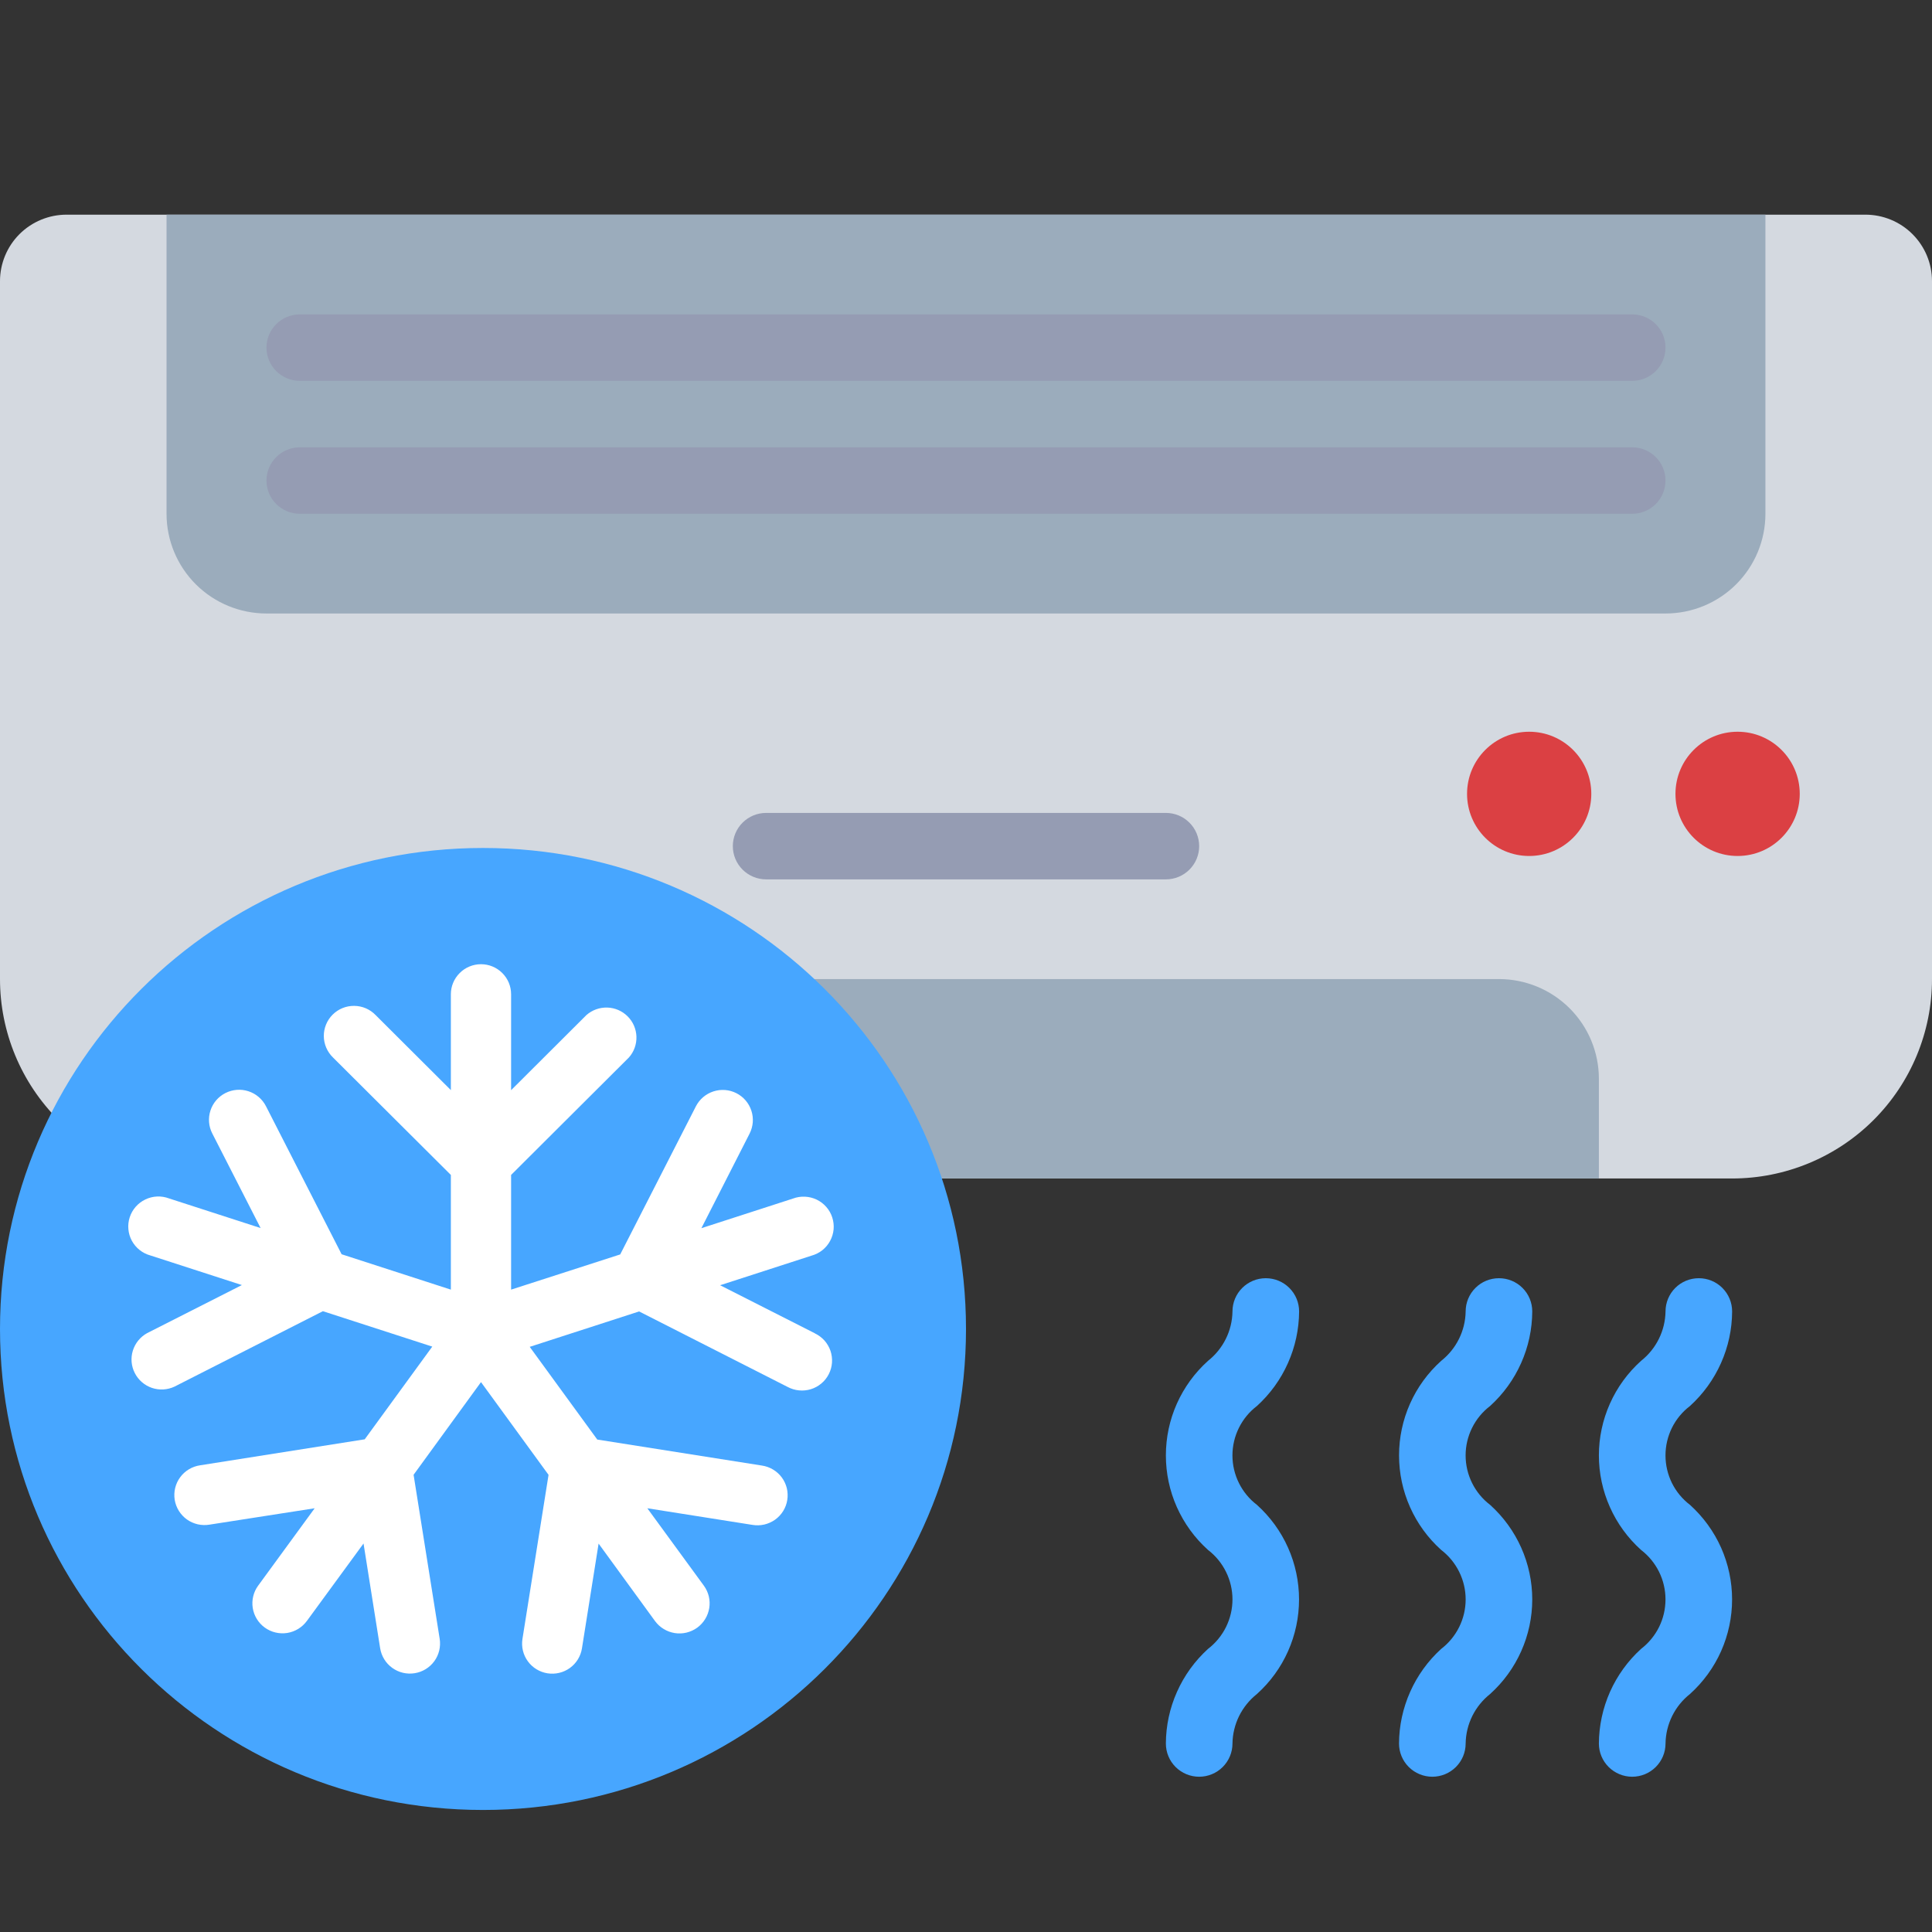 <svg width="55" height="55" viewBox="0 0 55 55" fill="none" xmlns="http://www.w3.org/2000/svg">
<rect x="0" y="0" width="55" height="55" fill="#333333" stroke="none"/>
<path d="M1.897 6.111H53.103C53.606 6.111 54.089 6.31 54.444 6.665C54.8 7.02 55 7.502 55 8.003V27.872C55 29.378 54.401 30.822 53.334 31.887C52.267 32.951 50.819 33.549 49.31 33.549H5.69C4.181 33.549 2.733 32.951 1.666 31.887C0.599 30.822 0 29.378 0 27.872L0 8.003C0 7.502 0.2 7.02 0.555 6.665C0.911 6.31 1.394 6.111 1.897 6.111Z" fill="#D4D9E0"/>
<path d="M12.327 27.872H42.672C43.427 27.872 44.15 28.172 44.684 28.704C45.217 29.236 45.517 29.958 45.517 30.711V33.549H9.483V30.711C9.483 29.958 9.782 29.236 10.316 28.704C10.849 28.172 11.573 27.872 12.327 27.872ZM4.741 6.111H50.258V14.626C50.258 15.379 49.959 16.101 49.425 16.634C48.892 17.166 48.168 17.465 47.414 17.465H7.586C6.832 17.465 6.108 17.166 5.574 16.634C5.041 16.101 4.741 15.379 4.741 14.626V6.111Z" fill="#9BACBC"/>
<path d="M33.19 25.034H21.811C21.559 25.034 21.318 24.934 21.14 24.757C20.962 24.579 20.862 24.339 20.862 24.088C20.862 23.837 20.962 23.596 21.14 23.419C21.318 23.241 21.559 23.142 21.811 23.142H33.19C33.441 23.142 33.683 23.241 33.86 23.419C34.038 23.596 34.138 23.837 34.138 24.088C34.138 24.339 34.038 24.579 33.86 24.757C33.683 24.934 33.441 25.034 33.19 25.034Z" fill="#959CB3"/>
<path d="M46.465 14.626H8.534C8.283 14.626 8.042 14.527 7.864 14.349C7.686 14.172 7.586 13.931 7.586 13.68C7.586 13.429 7.686 13.189 7.864 13.011C8.042 12.834 8.283 12.734 8.534 12.734H46.465C46.717 12.734 46.958 12.834 47.136 13.011C47.314 13.189 47.413 13.429 47.413 13.68C47.413 13.931 47.314 14.172 47.136 14.349C46.958 14.527 46.717 14.626 46.465 14.626ZM46.465 10.842H8.534C8.283 10.842 8.042 10.742 7.864 10.565C7.686 10.387 7.586 10.147 7.586 9.896C7.586 9.645 7.686 9.404 7.864 9.227C8.042 9.049 8.283 8.95 8.534 8.95H46.465C46.717 8.95 46.958 9.049 47.136 9.227C47.314 9.404 47.413 9.645 47.413 9.896C47.413 10.147 47.314 10.387 47.136 10.565C46.958 10.742 46.717 10.842 46.465 10.842Z" fill="#959CB3"/>
<path d="M43.532 24.368C44.509 24.368 45.301 23.576 45.301 22.6C45.301 21.623 44.509 20.831 43.532 20.831C42.556 20.831 41.764 21.623 41.764 22.6C41.764 23.576 42.556 24.368 43.532 24.368Z" fill="#DB4043"/>
<path d="M49.466 24.368C50.443 24.368 51.235 23.576 51.235 22.6C51.235 21.623 50.443 20.831 49.466 20.831C48.489 20.831 47.697 21.623 47.697 22.6C47.697 23.576 48.489 24.368 49.466 24.368Z" fill="#DB4043"/>
<path d="M34.138 50.58C33.886 50.58 33.645 50.48 33.467 50.303C33.289 50.125 33.19 49.885 33.19 49.634C33.192 49.127 33.3 48.626 33.507 48.162C33.713 47.699 34.014 47.283 34.389 46.941C34.606 46.775 34.781 46.562 34.902 46.318C35.023 46.073 35.086 45.805 35.086 45.532C35.086 45.26 35.023 44.991 34.902 44.747C34.781 44.502 34.606 44.289 34.389 44.123C34.011 43.783 33.71 43.368 33.503 42.905C33.296 42.441 33.19 41.94 33.19 41.432C33.19 40.925 33.296 40.423 33.503 39.959C33.71 39.496 34.011 39.081 34.389 38.741C34.821 38.4 35.078 37.884 35.086 37.334C35.086 37.083 35.186 36.842 35.364 36.665C35.542 36.487 35.783 36.388 36.034 36.388C36.286 36.388 36.527 36.487 36.705 36.665C36.883 36.842 36.983 37.083 36.983 37.334C36.98 37.841 36.872 38.342 36.665 38.805C36.459 39.269 36.158 39.684 35.782 40.026C35.565 40.191 35.39 40.404 35.269 40.648C35.148 40.892 35.085 41.161 35.085 41.433C35.085 41.705 35.148 41.974 35.269 42.218C35.39 42.462 35.565 42.675 35.782 42.84C36.16 43.181 36.462 43.596 36.668 44.059C36.875 44.523 36.981 45.025 36.981 45.533C36.981 46.04 36.875 46.542 36.668 47.006C36.462 47.47 36.16 47.885 35.782 48.225C35.569 48.394 35.396 48.608 35.275 48.851C35.155 49.095 35.09 49.362 35.086 49.634C35.086 49.885 34.986 50.125 34.808 50.303C34.63 50.48 34.389 50.58 34.138 50.58ZM40.776 50.58C40.524 50.58 40.283 50.48 40.105 50.303C39.927 50.125 39.827 49.885 39.827 49.634C39.83 49.127 39.938 48.626 40.145 48.162C40.351 47.699 40.651 47.283 41.027 46.941C41.244 46.775 41.419 46.562 41.54 46.318C41.661 46.073 41.724 45.805 41.724 45.532C41.724 45.26 41.661 44.991 41.54 44.747C41.419 44.502 41.244 44.289 41.027 44.123C40.649 43.783 40.347 43.368 40.141 42.905C39.934 42.441 39.828 41.94 39.828 41.432C39.828 40.925 39.934 40.423 40.141 39.959C40.347 39.496 40.649 39.081 41.027 38.741C41.459 38.4 41.715 37.884 41.724 37.334C41.724 37.083 41.824 36.842 42.002 36.665C42.179 36.487 42.421 36.388 42.672 36.388C42.924 36.388 43.165 36.487 43.343 36.665C43.521 36.842 43.62 37.083 43.62 37.334C43.618 37.841 43.51 38.342 43.303 38.805C43.097 39.269 42.796 39.684 42.42 40.026C42.203 40.191 42.028 40.404 41.907 40.648C41.786 40.892 41.723 41.161 41.723 41.433C41.723 41.705 41.786 41.974 41.907 42.218C42.028 42.462 42.203 42.675 42.42 42.84C42.798 43.181 43.099 43.596 43.306 44.059C43.513 44.523 43.62 45.025 43.62 45.533C43.62 46.04 43.513 46.542 43.306 47.006C43.099 47.47 42.798 47.885 42.42 48.225C42.207 48.394 42.034 48.608 41.913 48.851C41.793 49.095 41.728 49.362 41.724 49.634C41.724 49.885 41.624 50.125 41.446 50.303C41.268 50.48 41.027 50.58 40.776 50.58ZM46.465 50.58C46.214 50.58 45.973 50.48 45.795 50.303C45.617 50.125 45.517 49.885 45.517 49.634C45.52 49.127 45.628 48.626 45.834 48.162C46.041 47.699 46.341 47.283 46.717 46.941C46.933 46.775 47.109 46.562 47.23 46.318C47.351 46.073 47.413 45.805 47.413 45.532C47.413 45.26 47.351 44.991 47.23 44.747C47.109 44.502 46.933 44.289 46.717 44.123C46.339 43.783 46.037 43.368 45.831 42.905C45.624 42.441 45.517 41.94 45.517 41.432C45.517 40.925 45.624 40.423 45.831 39.959C46.037 39.496 46.339 39.081 46.717 38.741C47.149 38.4 47.405 37.884 47.414 37.334C47.414 37.083 47.514 36.842 47.691 36.665C47.869 36.487 48.11 36.388 48.362 36.388C48.613 36.388 48.855 36.487 49.032 36.665C49.21 36.842 49.31 37.083 49.31 37.334C49.308 37.841 49.2 38.342 48.993 38.805C48.786 39.269 48.486 39.684 48.11 40.026C47.893 40.191 47.717 40.404 47.596 40.648C47.476 40.892 47.413 41.161 47.413 41.433C47.413 41.705 47.476 41.974 47.596 42.218C47.717 42.462 47.893 42.675 48.11 42.84C48.487 43.181 48.789 43.596 48.996 44.059C49.202 44.523 49.309 45.025 49.309 45.533C49.309 46.04 49.202 46.542 48.996 47.006C48.789 47.47 48.487 47.885 48.11 48.225C47.896 48.394 47.723 48.608 47.603 48.851C47.483 49.095 47.418 49.362 47.414 49.634C47.414 49.885 47.314 50.125 47.136 50.303C46.958 50.48 46.717 50.58 46.465 50.58Z" fill="#47A6FF"/>
<path d="M13.75 51.526C21.344 51.526 27.5 45.395 27.5 37.833C27.5 30.271 21.344 24.14 13.75 24.14C6.156 24.14 0 30.271 0 37.833C0 45.395 6.156 51.526 13.75 51.526Z" fill="#47A6FF"/>
<path d="M23.197 37.956L20.5 36.588L23.102 35.746C23.214 35.715 23.319 35.663 23.41 35.591C23.501 35.519 23.576 35.429 23.631 35.327C23.686 35.225 23.72 35.114 23.731 34.998C23.741 34.883 23.728 34.767 23.692 34.657C23.657 34.547 23.599 34.445 23.522 34.358C23.446 34.271 23.352 34.2 23.248 34.15C23.143 34.1 23.029 34.072 22.913 34.067C22.797 34.062 22.682 34.08 22.573 34.121L19.967 34.964L21.339 32.272C21.442 32.069 21.461 31.835 21.39 31.619C21.32 31.403 21.167 31.224 20.964 31.121C20.762 31.018 20.526 31 20.31 31.07C20.094 31.14 19.914 31.293 19.811 31.494L17.656 35.711L14.55 36.713V33.448L17.904 30.104C18.049 29.941 18.125 29.729 18.118 29.511C18.111 29.294 18.022 29.087 17.867 28.933C17.713 28.779 17.506 28.69 17.288 28.683C17.07 28.677 16.857 28.753 16.694 28.897L14.55 31.035V28.304C14.55 28.077 14.46 27.86 14.299 27.7C14.138 27.539 13.92 27.449 13.693 27.449C13.466 27.449 13.247 27.539 13.087 27.7C12.926 27.86 12.835 28.077 12.835 28.304V31.033L10.692 28.896C10.613 28.814 10.518 28.749 10.414 28.704C10.309 28.659 10.197 28.636 10.083 28.635C9.969 28.634 9.856 28.655 9.751 28.698C9.645 28.741 9.55 28.805 9.469 28.885C9.389 28.965 9.325 29.061 9.282 29.166C9.239 29.271 9.217 29.384 9.218 29.497C9.219 29.61 9.243 29.723 9.288 29.827C9.333 29.931 9.398 30.026 9.48 30.105L12.835 33.448V36.713L9.725 35.706L7.571 31.49C7.467 31.288 7.288 31.135 7.071 31.065C6.855 30.995 6.62 31.014 6.417 31.117C6.214 31.22 6.061 31.399 5.991 31.615C5.921 31.831 5.939 32.065 6.043 32.267L7.419 34.96L4.813 34.117C4.704 34.076 4.588 34.057 4.472 34.062C4.356 34.067 4.243 34.096 4.138 34.146C4.033 34.196 3.94 34.267 3.863 34.354C3.787 34.441 3.729 34.542 3.693 34.653C3.657 34.763 3.644 34.879 3.655 34.994C3.665 35.109 3.699 35.221 3.754 35.323C3.81 35.425 3.885 35.514 3.976 35.586C4.067 35.658 4.172 35.711 4.284 35.741L6.886 36.583L4.189 37.951C3.994 38.058 3.848 38.237 3.782 38.449C3.716 38.661 3.736 38.891 3.838 39.089C3.939 39.287 4.113 39.438 4.324 39.51C4.535 39.582 4.766 39.569 4.968 39.474L9.192 37.327L12.306 38.335L10.383 40.974L5.697 41.714C5.585 41.73 5.477 41.769 5.379 41.827C5.282 41.885 5.197 41.962 5.13 42.053C5.062 42.145 5.014 42.248 4.987 42.358C4.96 42.468 4.956 42.583 4.973 42.695C4.991 42.806 5.031 42.914 5.091 43.01C5.151 43.106 5.229 43.19 5.321 43.256C5.414 43.322 5.518 43.368 5.629 43.394C5.74 43.419 5.855 43.422 5.967 43.403L8.958 42.937L7.349 45.14C7.215 45.323 7.16 45.552 7.195 45.776C7.231 46 7.354 46.201 7.538 46.334C7.722 46.467 7.952 46.522 8.176 46.487C8.401 46.451 8.602 46.328 8.736 46.145L10.349 43.94L10.822 46.922C10.858 47.146 10.981 47.347 11.165 47.48C11.349 47.614 11.579 47.669 11.803 47.633C12.028 47.598 12.229 47.475 12.363 47.292C12.497 47.108 12.552 46.879 12.517 46.655L11.774 41.984L13.693 39.346L15.616 41.986L14.873 46.658C14.838 46.882 14.893 47.111 15.027 47.294C15.161 47.478 15.362 47.6 15.587 47.636C15.811 47.671 16.041 47.616 16.225 47.483C16.409 47.349 16.532 47.149 16.567 46.925L17.041 43.943L18.647 46.148C18.714 46.239 18.797 46.316 18.894 46.374C18.99 46.433 19.097 46.472 19.208 46.49C19.32 46.508 19.434 46.503 19.543 46.477C19.653 46.45 19.756 46.403 19.848 46.337C19.939 46.27 20.016 46.187 20.075 46.091C20.134 45.995 20.173 45.888 20.191 45.777C20.209 45.666 20.204 45.553 20.178 45.443C20.151 45.334 20.104 45.231 20.037 45.14L18.428 42.937L21.419 43.41C21.531 43.429 21.646 43.426 21.756 43.401C21.867 43.375 21.972 43.328 22.064 43.263C22.157 43.197 22.235 43.113 22.295 43.017C22.355 42.92 22.395 42.813 22.412 42.701C22.43 42.59 22.425 42.475 22.399 42.365C22.372 42.255 22.323 42.151 22.256 42.06C22.189 41.969 22.104 41.892 22.006 41.834C21.909 41.776 21.801 41.737 21.688 41.721L17.003 40.981L15.08 38.342L18.194 37.334L22.418 39.481C22.519 39.535 22.629 39.57 22.744 39.581C22.858 39.593 22.973 39.581 23.083 39.548C23.192 39.514 23.294 39.459 23.382 39.385C23.47 39.312 23.542 39.221 23.594 39.119C23.646 39.017 23.677 38.906 23.685 38.792C23.693 38.678 23.678 38.563 23.642 38.455C23.604 38.346 23.546 38.247 23.47 38.161C23.393 38.076 23.3 38.007 23.197 37.958V37.956Z" fill="white"/>
</svg>
